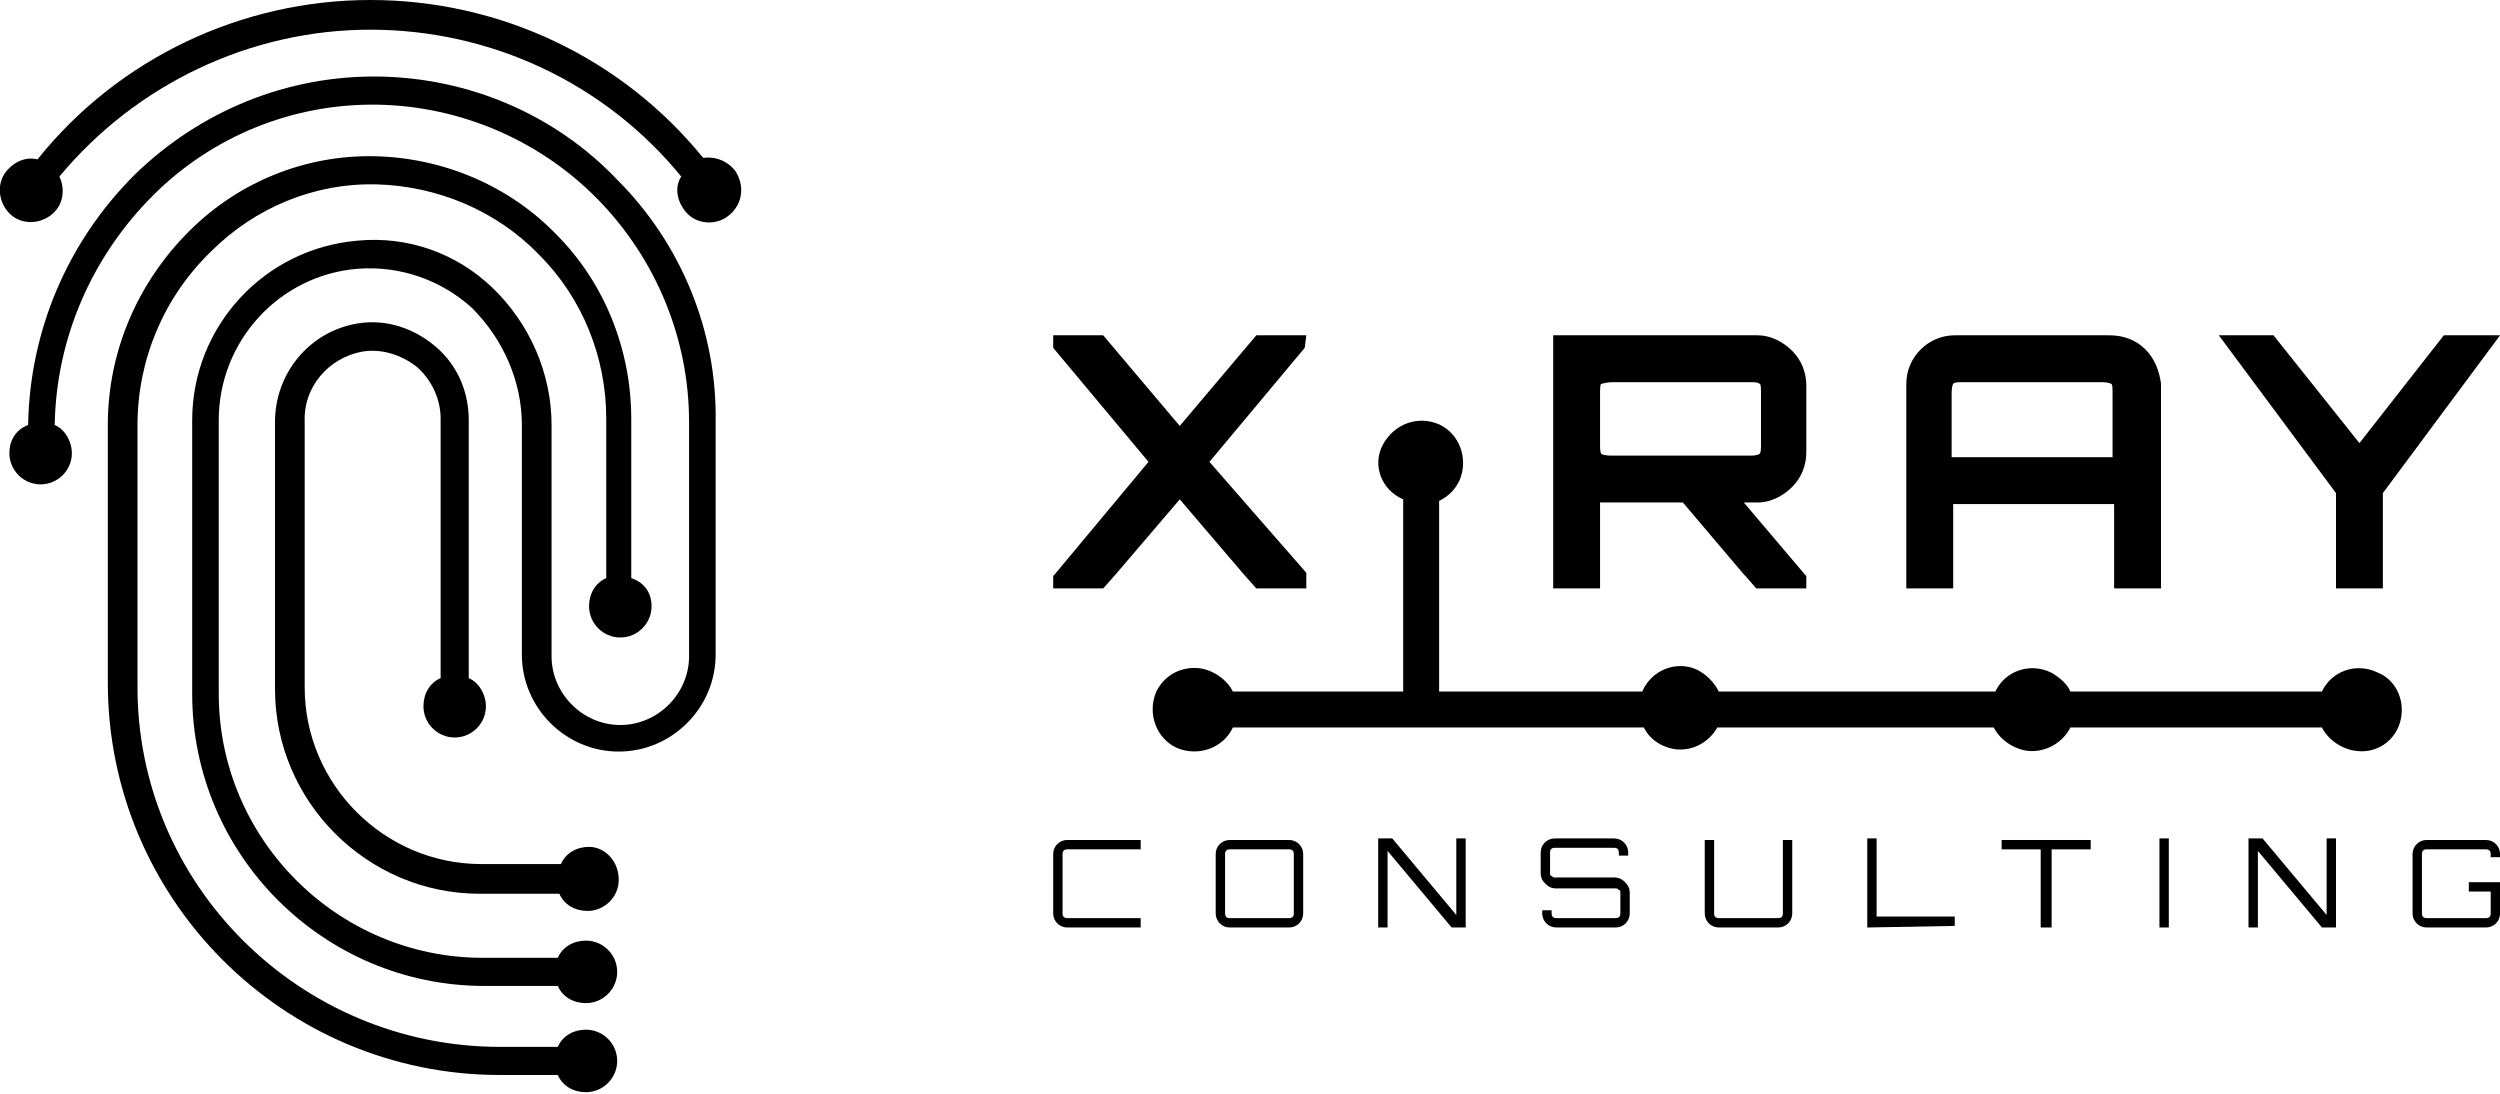 <?xml version="1.0" encoding="utf-8"?>
<!-- Generator: Adobe Illustrator 25.0.0, SVG Export Plug-In . SVG Version: 6.00 Build 0)  -->
<svg version="1.1" id="Warstwa_1" width="160" height="70" xmlns="http://www.w3.org/2000/svg" xmlns:xlink="http://www.w3.org/1999/xlink" x="0px" y="0px"
	 viewBox="0 0 160 70" style="enable-background:new 0 0 160 70;" xml:space="preserve">
<g id="LOGO_WHITE_HORIZONTAL" transform="translate(109.229 -341.666)">
	<g id="Group_2" transform="translate(-109.229 341.666)">
		<path id="Path_19" d="M46.5,13.9c-0.9,0.6-2.2,0.4-2.8-0.6c0,0,0,0,0,0c-0.4-0.6-0.5-1.4-0.1-2c-4.9-6-12.2-9.4-19.9-9.4
			c-7.7,0-15,3.5-19.9,9.4c0.3,0.6,0.3,1.4-0.1,2c-0.6,0.9-1.9,1.2-2.8,0.6c0,0,0,0,0,0C0,13.3-0.3,12,0.3,11.1
			c0.5-0.7,1.3-1.1,2.1-0.9C7.6,3.7,15.5,0,23.7,0C32,0,39.8,3.7,45,10.1c0.8-0.1,1.6,0.2,2.1,0.9C47.7,12,47.5,13.2,46.5,13.9
			C46.6,13.9,46.5,13.9,46.5,13.9z"/>
		<path id="Path_20" d="M39.6,56.3c0,1.1-0.9,2-2,2c-0.8,0-1.5-0.4-1.8-1.1h-5.1c-7.2,0-13.1-5.9-13.1-13.1V27
			c0-3.1,2.2-5.8,5.3-6.3c1.8-0.3,3.6,0.3,5,1.5c1.4,1.2,2.1,2.9,2.1,4.7v16.5c0.7,0.3,1.1,1.1,1.1,1.8c0,1.1-0.9,2-2,2
			c-1.1,0-2-0.9-2-2c0-0.8,0.4-1.5,1.1-1.8V26.8c0-1.3-0.6-2.5-1.5-3.3c-1-0.8-2.3-1.2-3.5-1c-2.2,0.4-3.8,2.3-3.7,4.5v17
			c0,6.2,5.1,11.3,11.3,11.3h5.1c0.3-0.7,1-1.1,1.8-1.1C38.7,54.2,39.6,55.1,39.6,56.3C39.6,56.2,39.6,56.3,39.6,56.3z"/>
		<path id="Path_21" d="M45.8,27v14.9c0,3.4-2.8,6.2-6.2,6.2c-3.4,0-6.2-2.8-6.2-6.2V27.2c0-2.8-1.2-5.5-3.2-7.5
			c-2-1.8-4.6-2.7-7.3-2.5c-5,0.4-8.9,4.6-8.9,9.7v17.5c0,9.3,7.6,16.9,16.9,16.9h4.8c0.3-0.7,1-1.1,1.8-1.1c1.1,0,2,0.9,2,2
			c0,1.1-0.9,2-2,2c0,0,0,0,0,0c-0.8,0-1.5-0.4-1.8-1.1H31c-10.3,0-18.7-8.4-18.7-18.7V26.9c0-6,4.6-11,10.6-11.5
			c3.2-0.3,6.3,0.8,8.6,3c2.4,2.3,3.8,5.5,3.8,8.8v14.8c0,2.4,2,4.4,4.4,4.4c2.4,0,4.4-2,4.4-4.4V27c0-5.3-2.1-10.4-5.8-14.2
			c-3.7-3.8-8.8-6-14.1-6.1c-5.4-0.1-10.6,2-14.4,5.8c-3.9,3.9-6.2,9.1-6.3,14.7c0.7,0.3,1.1,1.1,1.1,1.8c0,1.1-0.9,2-2,2
			c0,0,0,0,0,0c-1.1,0-2-0.9-2-2c0-0.8,0.4-1.5,1.2-1.8c0.1-6,2.5-11.7,6.8-16c4.2-4.1,9.8-6.4,15.7-6.3C30,5,35.5,7.3,39.5,11.5
			C43.6,15.6,45.9,21.2,45.8,27z"/>
		<path id="Path_22" d="M41.7,38.8c0,1.1-0.9,2-2,2c0,0,0,0,0,0c-1.1,0-2-0.9-2-2c0,0,0,0,0,0c0-0.8,0.4-1.5,1.1-1.8V26.8
			c0-3.9-1.5-7.7-4.3-10.5c-2.7-2.8-6.5-4.4-10.4-4.5c-4-0.1-7.8,1.5-10.6,4.3c-3,2.9-4.7,6.9-4.7,11.1v16.6C8.7,56.6,19.2,67,32,67
			h3.7c0.3-0.7,1-1.1,1.8-1.1c1.1,0,2,0.9,2,2c0,1.1-0.9,2-2,2c-0.8,0-1.5-0.4-1.8-1.1H32c-13.9,0-25.1-11.3-25.1-25.1V27.2
			c0-4.7,1.9-9.1,5.2-12.4c3.2-3.2,7.5-4.9,11.9-4.8c4.4,0.1,8.6,1.9,11.6,5c3.1,3.1,4.8,7.4,4.8,11.8V37
			C41.3,37.3,41.7,38,41.7,38.8z"/>
	</g>
	<g id="Group_3" transform="translate(-41.825 363.125)">
		<path id="DOTTED_LINE" d="M86.3,24.2c-0.1,1.5-1.4,2.6-2.9,2.4c-0.9-0.1-1.8-0.7-2.2-1.5H65.1c-0.5,1-1.6,1.6-2.7,1.5
			c-0.9-0.1-1.8-0.7-2.2-1.5H42.5c-0.5,0.9-1.5,1.5-2.6,1.4c-0.9-0.1-1.7-0.6-2.1-1.4H11.5c-0.6,1.3-2.2,1.9-3.6,1.3
			c-1.3-0.6-1.9-2.2-1.3-3.6c0.5-1,1.5-1.6,2.7-1.5c0.9,0.1,1.8,0.7,2.2,1.5h10.9V10.5C21,9.9,20.4,8.3,21.1,7s2.2-1.9,3.6-1.3
			c1.3,0.6,1.9,2.2,1.3,3.6c-0.3,0.6-0.7,1-1.3,1.3v12.2h13c0.6-1.4,2.2-2,3.5-1.4c0.6,0.3,1.1,0.8,1.4,1.4h17.7
			c0.6-1.3,2.2-1.9,3.6-1.2c0.5,0.3,1,0.7,1.2,1.2h16.1c0.6-1.3,2.2-1.9,3.6-1.2C85.8,22,86.4,23.1,86.3,24.2L86.3,24.2z"/>
		<path id="Path_23" d="M16.2,0h-3.2L8.1,5.8L3.2,0H0v0.8l6.1,7.3l-6,7.2L0,15.4v0.8h3.2L4,15.3l4.1-4.8l4.1,4.8l0.8,0.9h3.2v-0.9
			l0-0.1L10,8.1l6.1-7.3L16.2,0z"/>
		<path id="Path_24" d="M47.3,9.7c0.6-0.6,0.9-1.4,0.9-2.2V3.2c0-0.8-0.3-1.6-0.9-2.2C46.7,0.4,45.9,0,45.1,0H32v16.2h3v-5.5l5.3,0
			l3.9,4.6l0.1,0.1l0.7,0.8h3.2v-0.8l-0.1-0.1l-3.9-4.6h0.9C45.9,10.7,46.7,10.3,47.3,9.7z M35.8,7.7c-0.2,0-0.5,0-0.7-0.1
			C35,7.5,35,7.3,35,6.9V3.8c0-0.4,0-0.7,0.1-0.7S35.4,3,35.8,3h8.7c0.4,0,0.6,0,0.7,0.1c0.1,0,0.1,0.3,0.1,0.7v3.1
			c0,0.4,0,0.6-0.1,0.7c-0.2,0.1-0.4,0.1-0.7,0.1H35.8z"/>
		<path id="Path_25" d="M69.9,0.9C69.3,0.3,68.5,0,67.6,0h-9.9c-1.7,0-3.1,1.4-3.1,3.1v13.1h3v-5.4h10.3v5.4h3V3.1
			C70.8,2.3,70.5,1.5,69.9,0.9z M57.5,7.8v-4c0-0.2,0-0.5,0.1-0.7C57.7,3,57.9,3,58.3,3H67c0.2,0,0.5,0,0.7,0.1
			c0.1,0,0.1,0.3,0.1,0.7v4H57.5z"/>
		<path id="Path_26" d="M89,0l-5.4,6.9L78.1,0h-3.5l7.5,10.1v6.1h3v-6.1L92.6,0L89,0z"/>
		<path id="Path_27" d="M0.9,37.9C0.4,37.9,0,37.5,0,37c0,0,0,0,0,0v-3.8c0-0.5,0.4-0.9,0.9-0.9c0,0,0,0,0,0h4.7v0.6H0.9
			c-0.2,0-0.3,0.1-0.3,0.3V37c0,0.2,0.1,0.3,0.3,0.3h4.7v0.6L0.9,37.9z"/>
		<path id="Path_28" d="M11.3,37.9c-0.5,0-0.9-0.4-0.9-0.9c0,0,0,0,0,0v-3.8c0-0.5,0.4-0.9,0.9-0.9c0,0,0,0,0,0h3.8
			c0.5,0,0.9,0.4,0.9,0.9c0,0,0,0,0,0V37c0,0.5-0.4,0.9-0.9,0.9c0,0,0,0,0,0L11.3,37.9z M11.3,37.3h3.8c0.2,0,0.3-0.1,0.3-0.3v-3.8
			c0-0.2-0.1-0.3-0.3-0.3h-3.8c-0.2,0-0.3,0.1-0.3,0.3V37C11,37.2,11.1,37.3,11.3,37.3L11.3,37.3z"/>
		<path id="Path_29" d="M20.8,37.9v-5.7h0.9l4.1,4.9v-4.9h0.6v5.7h-0.9L21.4,33v4.9H20.8z"/>
		<path id="Path_30" d="M32.2,37.9c-0.5,0-0.9-0.4-0.9-0.9c0,0,0,0,0,0v-0.2h0.6V37c0,0.2,0.1,0.3,0.3,0.3h3.8
			c0.2,0,0.3-0.1,0.3-0.3v-1.3c0-0.1,0-0.2-0.1-0.2c-0.1-0.1-0.1-0.1-0.2-0.1h-3.8c-0.3,0-0.5-0.1-0.7-0.3c-0.2-0.2-0.3-0.4-0.3-0.7
			v-1.3c0-0.5,0.4-0.9,0.9-0.9c0,0,0,0,0,0h3.8c0.5,0,0.9,0.4,0.9,0.9c0,0,0,0,0,0v0.2h-0.6v-0.2c0-0.2-0.1-0.3-0.3-0.3h-3.8
			c-0.2,0-0.3,0.1-0.3,0.3v1.3c0,0.1,0,0.2,0.1,0.2c0.1,0.1,0.1,0.1,0.2,0.1h3.8c0.3,0,0.5,0.1,0.7,0.3c0.2,0.2,0.3,0.4,0.3,0.7V37
			c0,0.5-0.4,0.9-0.9,0.9c0,0,0,0,0,0L32.2,37.9z"/>
		<path id="Path_31" d="M42.6,37.9c-0.5,0-0.9-0.4-0.9-0.9c0,0,0,0,0,0v-4.7h0.6V37c0,0.2,0.1,0.3,0.3,0.3h3.8
			c0.2,0,0.3-0.1,0.3-0.3v-4.7h0.6V37c0,0.5-0.4,0.9-0.9,0.9c0,0,0,0,0,0L42.6,37.9z"/>
		<path id="Path_32" d="M52.1,37.9v-5.7h0.6v5h5v0.6L52.1,37.9z"/>
		<path id="Path_33" d="M63.2,37.9v-5h-2.5v-0.6h5.7v0.6h-2.5v5H63.2z"/>
		<path id="Path_34" d="M70.8,37.9v-5.7h0.6v5.7H70.8z"/>
		<path id="Path_35" d="M76.5,37.9v-5.7h0.9l4.1,4.9v-4.9h0.6v5.7h-0.9L77.1,33v4.9H76.5z"/>
		<path id="Path_36" d="M87.9,37.9c-0.5,0-0.9-0.4-0.9-0.9c0,0,0,0,0,0v-3.8c0-0.5,0.4-0.9,0.9-0.9c0,0,0,0,0,0h3.8
			c0.5,0,0.9,0.4,0.9,0.9c0,0,0,0,0,0v0.2H92v-0.2c0-0.2-0.1-0.3-0.3-0.3h-3.8c-0.2,0-0.3,0.1-0.3,0.3V37c0,0.2,0.1,0.3,0.3,0.3h3.8
			c0.2,0,0.3-0.1,0.3-0.3v-1.4h-1.4v-0.6h2v2c0,0.5-0.4,0.9-0.9,0.9c0,0,0,0,0,0L87.9,37.9z"/>
	</g>
</g>
</svg>
